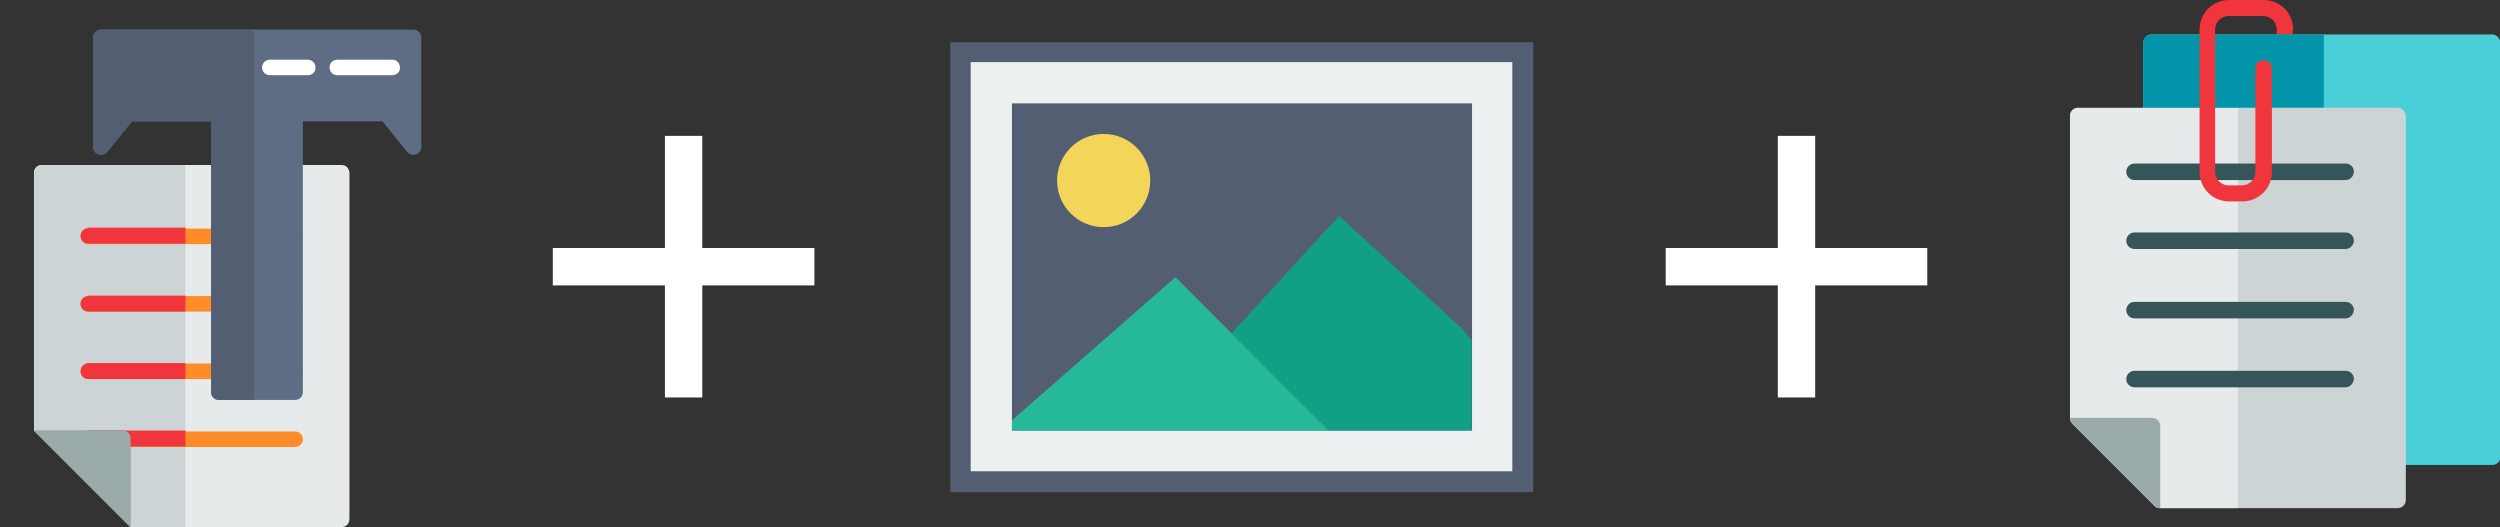 <?xml version="1.0" encoding="utf-8"?>
<!-- Generator: Adobe Illustrator 19.1.1, SVG Export Plug-In . SVG Version: 6.00 Build 0)  -->
<svg version="1.1" id="Layer_1" xmlns="http://www.w3.org/2000/svg" xmlns:xlink="http://www.w3.org/1999/xlink" x="0px" y="0px"
	 viewBox="-39 366.3 515.1 108.6" style="enable-background:new -39 366.3 515.1 108.6;" xml:space="preserve">
<rect x="-39" y="366.3" width="515.1" height="108.6" fill="#333333" stroke="none"/>
<style type="text/css">
	.st0{fill:#ECF0F1;}
	.st1{fill:#545E73;}
	.st2{fill:#F3D55A;}
	.st3{fill:#11A085;}
	.st4{fill:#26B999;}
	.st5{fill:#E6EAEA;}
	.st6{fill:#CDD4D5;}
	.st7{fill:#9BAAAB;}
	.st8{fill:#FF8C29;}
	.st9{fill:#F0353D;}
	.st10{fill:#5E6C84;}
	.st11{fill:#FFFFFF;}
	.st12{fill:#4ACFD9;}
	.st13{fill:#0295AA;}
	.st14{fill:#365558;}
</style>
<g>
	<g>
		<g>
			<rect x="158.9" y="377.1" class="st0" width="115.9" height="88.5"/>
			<path class="st1" d="M276.9,467.7H156.8V375h120.1V467.7z M161,463.4h111.6v-84.3H161V463.4z"/>
		</g>
		<g>
			<rect x="167.4" y="385.5" class="st1" width="99" height="71.6"/>
			<path class="st0" d="M268.5,459.2H165.2v-75.8h103.2V459.2z M169.5,455h94.8v-67.4h-94.8V455z"/>
		</g>
		<circle class="st2" cx="188.4" cy="403.5" r="9.6"/>
		<polygon class="st3" points="264.2,436.3 262.1,433.9 236.9,410.8 214.7,435 226.3,446.6 234.8,455 264.2,455 		"/>
		<polygon class="st4" points="169.5,455 234.8,455 226.3,446.6 203.2,423.4 169.5,452.9 		"/>
	</g>
	<g>
		<path class="st5" d="M31.4,400.3h-61.8c-0.9,0-1.6,0.7-1.6,1.6V455l19.9,19.9h43.5c0.9,0,1.6-0.7,1.6-1.6v-71.3
			C33,401,32.3,400.3,31.4,400.3z"/>
		<path class="st6" d="M-30.4,400.3c-0.9,0-1.6,0.7-1.6,1.6V455l19.9,19.9h11.3v-74.6H-30.4z"/>
		<path id="SVGCleanerId_0_15_" class="st7" d="M-13.7,455H-32l19.9,19.9v-18.3C-12.1,455.7-12.8,455-13.7,455z"/>
		<g>
			<path class="st8" d="M21.8,416.6h-42.6c-0.9,0-1.6-0.7-1.6-1.6c0-0.9,0.7-1.6,1.6-1.6h42.6c0.9,0,1.6,0.7,1.6,1.6
				C23.5,415.9,22.7,416.6,21.8,416.6z"/>
			<path class="st8" d="M21.8,430.5h-42.6c-0.9,0-1.6-0.7-1.6-1.6s0.7-1.6,1.6-1.6h42.6c0.9,0,1.6,0.7,1.6,1.6
				S22.7,430.5,21.8,430.5z"/>
			<path class="st8" d="M21.8,444.4h-42.6c-0.9,0-1.6-0.7-1.6-1.6s0.7-1.6,1.6-1.6h42.6c0.9,0,1.6,0.7,1.6,1.6
				S22.7,444.4,21.8,444.4z"/>
			<path class="st8" d="M21.8,458.4h-42.6c-0.9,0-1.6-0.7-1.6-1.6c0-0.9,0.7-1.6,1.6-1.6h42.6c0.9,0,1.6,0.7,1.6,1.6
				C23.5,457.6,22.7,458.4,21.8,458.4z"/>
		</g>
		<g>
			<path class="st9" d="M-20.8,413.3c-0.9,0-1.6,0.7-1.6,1.6c0,0.9,0.7,1.6,1.6,1.6h20v-3.3H-20.8z"/>
			<path class="st9" d="M-20.8,427.3c-0.9,0-1.6,0.7-1.6,1.6s0.7,1.6,1.6,1.6h20v-3.3H-20.8z"/>
			<path class="st9" d="M-22.4,442.8c0,0.9,0.7,1.6,1.6,1.6h20v-3.3h-20C-21.7,441.2-22.4,441.9-22.4,442.8z"/>
			<path class="st9" d="M-22.4,456.7c0,0.9,0.7,1.6,1.6,1.6h20v-3.3h-20C-21.7,455.1-22.4,455.8-22.4,456.7z"/>
		</g>
		<g>
			<path id="SVGCleanerId_0_14_" class="st7" d="M-13.7,455H-32l19.9,19.9v-18.3C-12.1,455.7-12.8,455-13.7,455z"/>
		</g>
		<path class="st10" d="M46.2,372.4h-64.4c-0.9,0-1.6,0.7-1.6,1.6v22.6c0,0.7,0.4,1.3,1.1,1.5c0.7,0.2,1.4,0,1.8-0.5l5.1-6.3H4.5
			v55.8c0,0.9,0.7,1.6,1.6,1.6h15.7c0.9,0,1.6-0.7,1.6-1.6v-55.8h16.4l5.1,6.3c0.4,0.5,1.2,0.8,1.8,0.5c0.7-0.2,1.1-0.8,1.1-1.5
			v-22.6C47.8,373.2,47.1,372.4,46.2,372.4z"/>
		<path class="st1" d="M-18.2,372.4c-0.9,0-1.6,0.7-1.6,1.6v22.6c0,0.7,0.4,1.3,1.1,1.5c0.7,0.2,1.4,0,1.8-0.5l5.1-6.3H4.5v55.8
			c0,0.9,0.7,1.6,1.6,1.6h7.2v-76.3H-18.2z"/>
		<g>
			<path class="st11" d="M41.8,381.8H30.5c-0.9,0-1.6-0.7-1.6-1.6s0.7-1.6,1.6-1.6h11.3c0.9,0,1.6,0.7,1.6,1.6
				C43.5,381.1,42.7,381.8,41.8,381.8z"/>
			<path class="st11" d="M24.4,381.8h-7.8c-0.9,0-1.6-0.7-1.6-1.6s0.7-1.6,1.6-1.6h7.8c0.9,0,1.6,0.7,1.6,1.6
				C26.1,381.1,25.3,381.8,24.4,381.8z"/>
		</g>
	</g>
	<g>
		<path class="st12" d="M474.5,373.4h-70.2c-0.9,0-1.7,0.7-1.7,1.7v85.3c0,0.9,0.7,1.7,1.7,1.7h70.2c0.9,0,1.7-0.7,1.7-1.7v-85.3
			C476.1,374.2,475.4,373.4,474.5,373.4z"/>
		<path class="st13" d="M404.3,373.4c-0.9,0-1.7,0.7-1.7,1.7v85.3c0,0.9,0.7,1.7,1.7,1.7h35.5v-88.6H404.3z"/>
		<path class="st6" d="M454.9,388.5h-65.7c-0.9,0-1.7,0.7-1.7,1.7v62.2c0,0.4,0.2,0.9,0.5,1.2l16.9,16.9c0.3,0.3,0.7,0.5,1.2,0.5
			h48.9c0.9,0,1.7-0.7,1.7-1.7v-79.1C456.6,389.3,455.9,388.5,454.9,388.5z"/>
		<path class="st5" d="M389.2,388.5c-0.9,0-1.7,0.7-1.7,1.7v62.2c0,0.4,0.2,0.9,0.5,1.2l16.9,16.9c0.3,0.3,0.7,0.5,1.2,0.5h16v-82.4
			H389.2z"/>
		<g>
			<path class="st14" d="M444.3,403.4h-43.5c-0.9,0-1.7-0.7-1.7-1.7c0-0.9,0.7-1.7,1.7-1.7h43.5c0.9,0,1.7,0.7,1.7,1.7
				C445.9,402.7,445.2,403.4,444.3,403.4z"/>
			<path class="st14" d="M444.3,417.6h-43.5c-0.9,0-1.7-0.7-1.7-1.7c0-0.9,0.7-1.7,1.7-1.7h43.5c0.9,0,1.7,0.7,1.7,1.7
				C445.9,416.9,445.2,417.6,444.3,417.6z"/>
			<path class="st14" d="M444.3,431.9h-43.5c-0.9,0-1.7-0.7-1.7-1.7c0-0.9,0.7-1.7,1.7-1.7h43.5c0.9,0,1.7,0.7,1.7,1.7
				C445.9,431.1,445.2,431.9,444.3,431.9z"/>
			<path class="st14" d="M444.3,446.1h-43.5c-0.9,0-1.7-0.7-1.7-1.7c0-0.9,0.7-1.7,1.7-1.7h43.5c0.9,0,1.7,0.7,1.7,1.7
				C445.9,445.3,445.2,446.1,444.3,446.1z"/>
		</g>
		<path class="st7" d="M387.5,452.4c0,0.4,0.2,0.9,0.5,1.2l16.9,16.9c0.3,0.3,0.7,0.5,1.2,0.5v-16.9c0-0.9-0.7-1.7-1.7-1.7H387.5
			L387.5,452.4z"/>
		<path class="st9" d="M433.5,372.4c0-3.4-2.7-6.1-6.1-6.1h-7.1c-3.4,0-6.1,2.7-6.1,6.1v29.3c0,3.4,2.7,6.1,6.1,6.1h2.7
			c3.4,0,6.1-2.7,6.1-6.1v-21.3c0-0.9-0.7-1.7-1.7-1.7s-1.7,0.7-1.7,1.7v21.3c0,1.5-1.2,2.8-2.8,2.8h-2.7c-1.5,0-2.8-1.2-2.8-2.8
			v-29.3c0-1.5,1.2-2.8,2.8-2.8h7.1c1.5,0,2.8,1.2,2.8,2.8v0.9h3.3V372.4z"/>
	</g>
	<g>
		<g>
			<g id="add_1_">
				<path class="st11" d="M128.8,425.1h-23.1v23.1H98v-23.1H74.9v-7.7H98v-23.1h7.7v23.1h23.1V425.1z"/>
			</g>
		</g>
		<g>
		</g>
		<g>
		</g>
		<g>
		</g>
		<g>
		</g>
		<g>
		</g>
		<g>
		</g>
		<g>
		</g>
		<g>
		</g>
		<g>
		</g>
		<g>
		</g>
		<g>
		</g>
		<g>
		</g>
		<g>
		</g>
		<g>
		</g>
		<g>
		</g>
	</g>
	<g>
		<g>
			<g id="add_2_">
				<path class="st11" d="M358.1,425.1H335v23.1h-7.7v-23.1h-23.1v-7.7h23.1v-23.1h7.7v23.1h23.1V425.1z"/>
			</g>
		</g>
		<g>
		</g>
		<g>
		</g>
		<g>
		</g>
		<g>
		</g>
		<g>
		</g>
		<g>
		</g>
		<g>
		</g>
		<g>
		</g>
		<g>
		</g>
		<g>
		</g>
		<g>
		</g>
		<g>
		</g>
		<g>
		</g>
		<g>
		</g>
		<g>
		</g>
	</g>
</g>
</svg>
